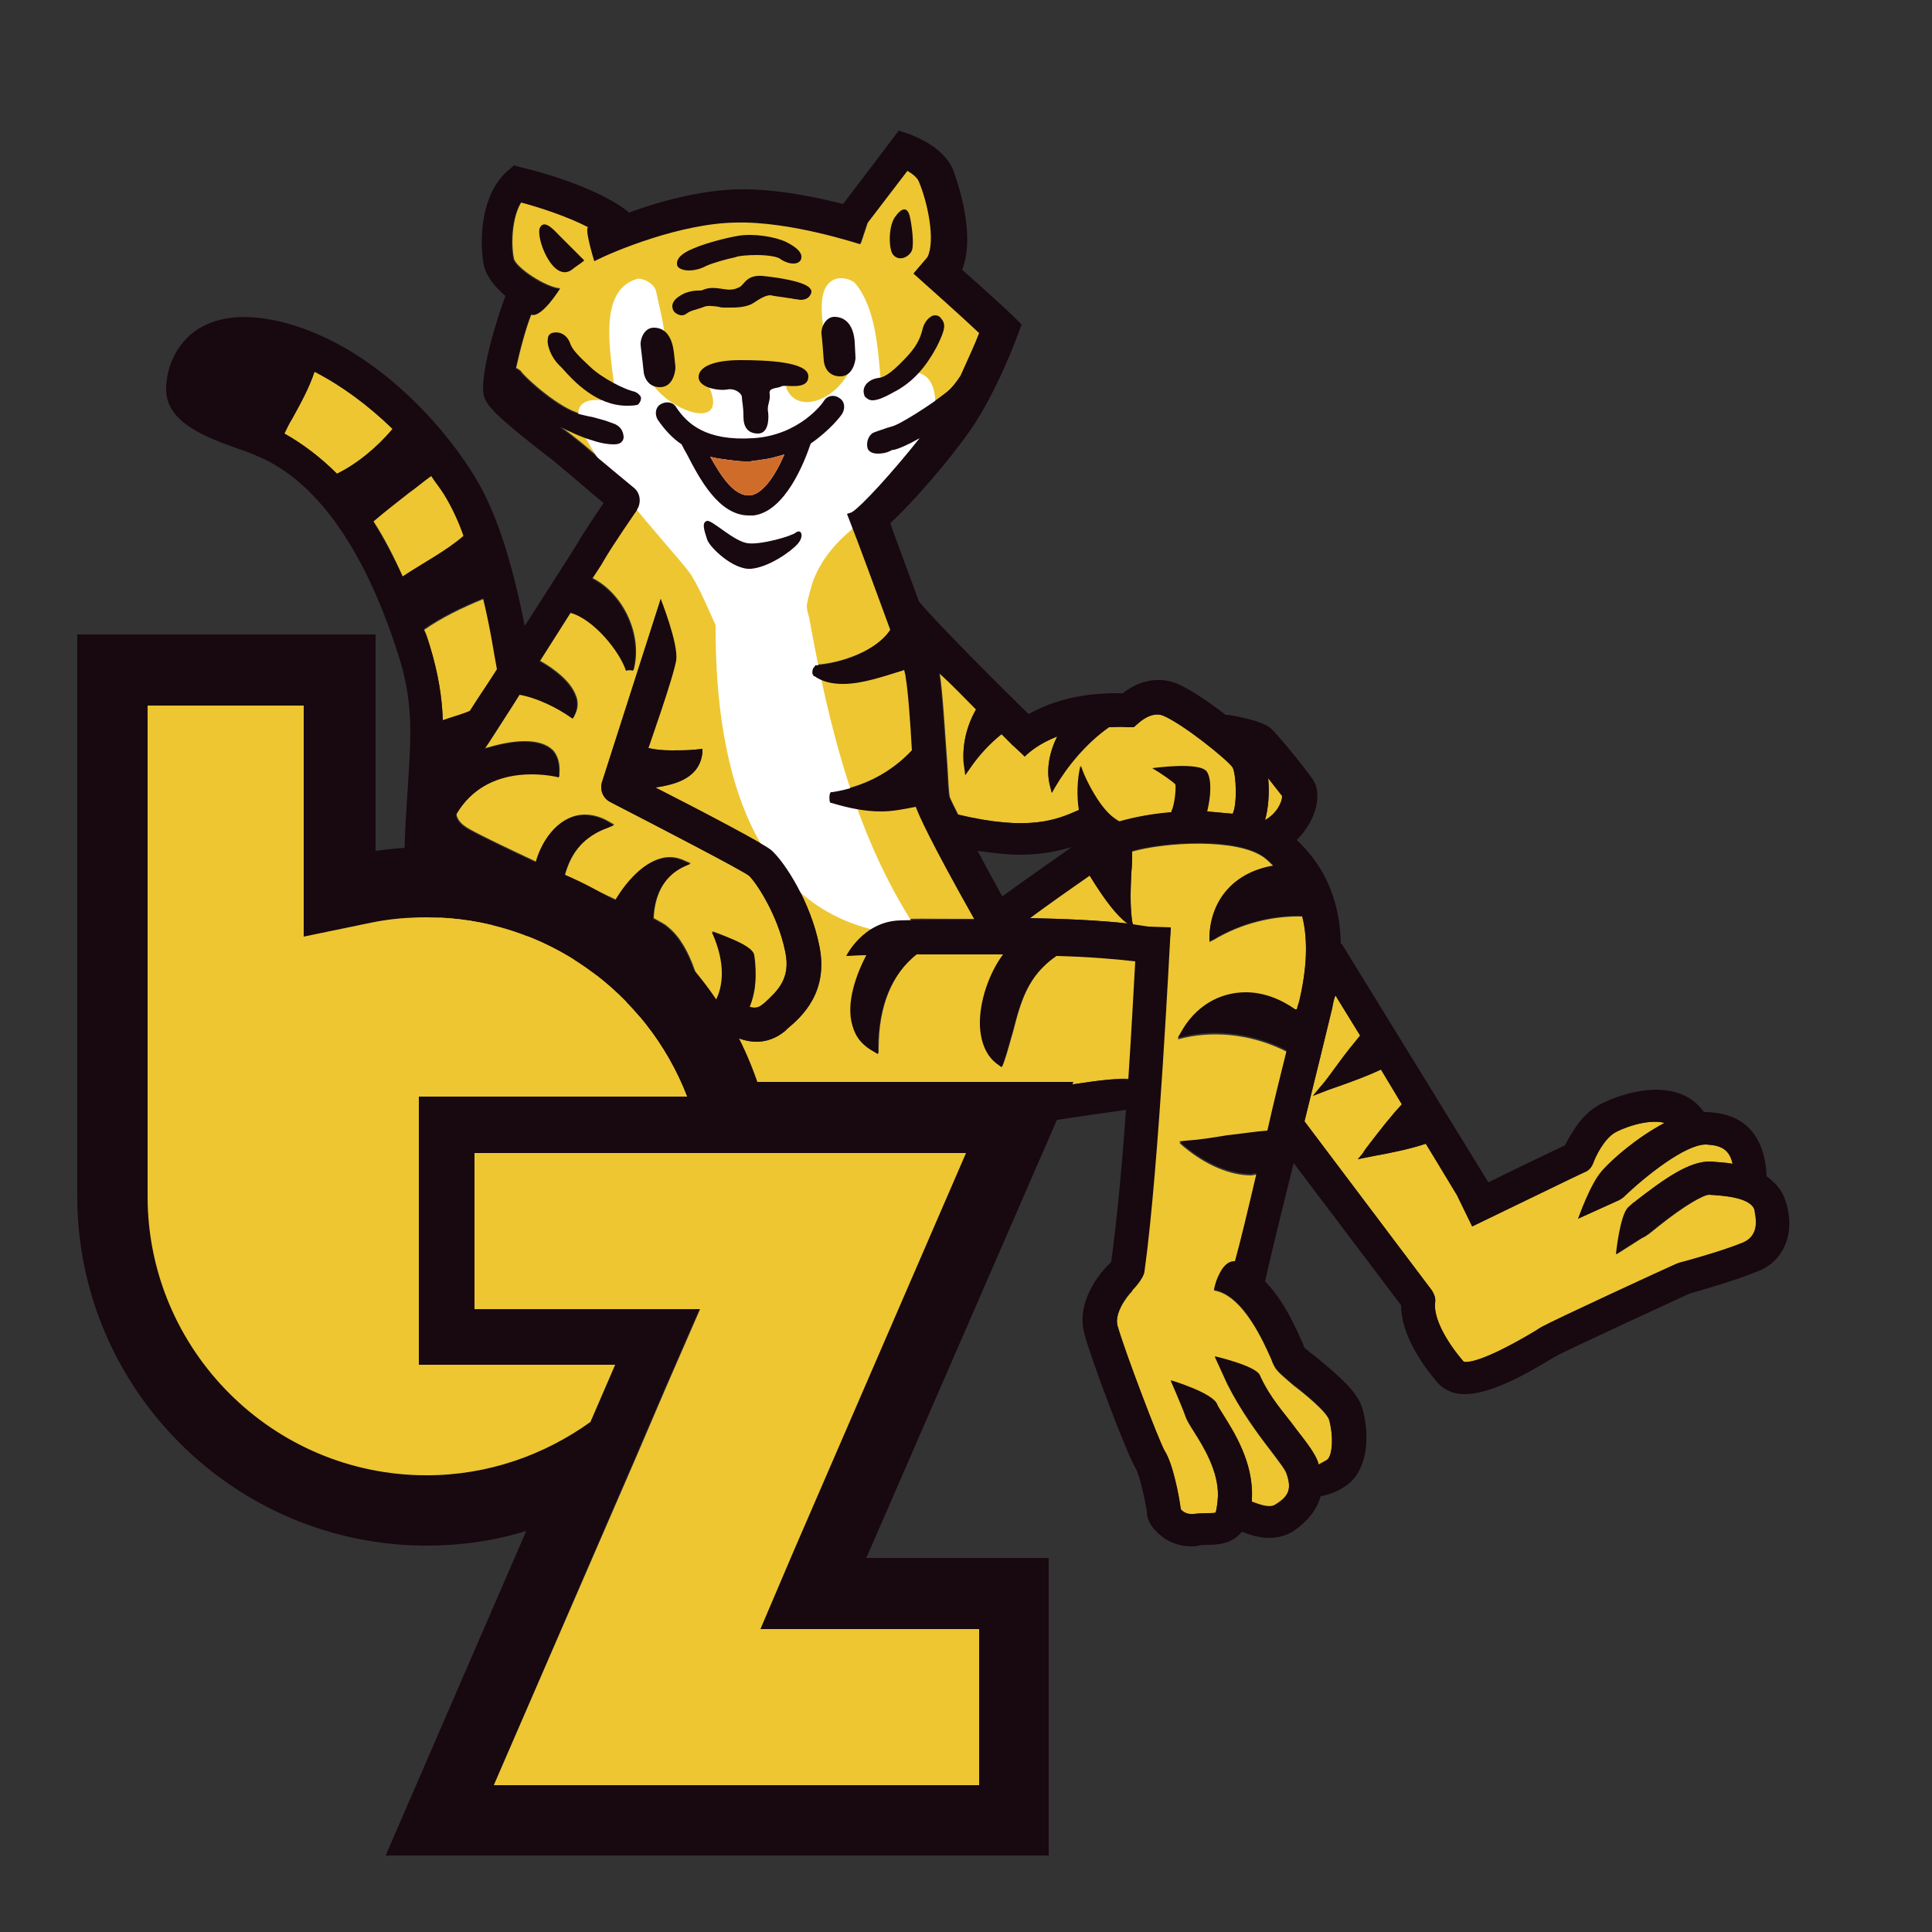 <?xml version="1.0" encoding="utf-8"?>
<!-- Generator: Adobe Illustrator 27.9.3, SVG Export Plug-In . SVG Version: 9.03 Build 53313)  -->
<svg version="1.1" id="レイヤー_1" xmlns="http://www.w3.org/2000/svg" xmlns:xlink="http://www.w3.org/1999/xlink" x="0px"
	 y="0px" viewBox="0 0 250 250" style="enable-background:new 0 0 250 250;" xml:space="preserve">
<rect x="0" y="0" width="250" height="250" fill="#333333" stroke="none"/>
<style type="text/css">
	.st0{fill:#EDC632;}
	.st1{fill:#FFFFFF;}
	.st2{fill:#180810;}
	.st3{fill:#D06C2A;}
</style>
<path class="st0" d="M139.6,140.2c-3.9,0.5-8.5,1.2-11.8,1.7c-9,1.4-25.7,3.5-31.1,3.9c-2.6,0.2-8.4,0.2-14.5-2.1
	c-0.4-4,0-7.9,0.5-11.8c0.1-1,0.2-2,0.4-3l0.1-0.8l-0.6,0.4c-3.7,2.4-6,6.5-6.4,11.7c-1.9-1.7-3.9-4.6-5.5-8.1
	c1.2-1.1,3.7-3.6,5.4-5.1c1-0.9,2.5-1.6,3.6-2.2c1.3-0.6,2-1,2-1.5c0-0.2,0-0.4-0.3-0.6c-0.2-0.1-0.4-0.2-0.7-0.2
	c-2.2,0-9.7,2.6-11.7,4.2l0,0c-0.9-3.6-1.1-7.4-0.2-10.9c0.4,0.2,0.9,0.4,1.3,0.6c5.4,2.5,12.7,6,13.8,6.8c1.7,1.4,3,6.1,3,7.4
	c0,1.4,1,2.8,2.5,3.6c0.8,0.4,1.6,0.6,2.4,0.6c1,0,2-0.3,2.8-0.9c0.9,0.5,2.1,0.9,3.3,0.9c1.2,0,2.5-0.4,3.7-1.4l0.3-0.3
	c1.8-1.5,5.4-4.7,4.1-10.8c-1.1-5.5-4.4-10.7-6.2-12.3c-1.1-0.9-9.1-5.1-15-8.1c2.8-0.4,5.8-1.3,6.1-4.6l0-0.4L90,97
	c-1,0.1-2.1,0.1-3.1,0.1c-1.2,0-2.1-0.1-3-0.3l3.6-11.4l-2-7.9l-7.6,23.7c-0.3,1,0.1,2.1,1.1,2.6c6.8,3.5,16.8,8.7,17.9,9.5
	c0.8,0.7,3.7,4.9,4.7,9.8c0.8,3.6-1.1,5.2-2.7,6.7l-0.4,0.3c-0.5,0.4-1.1,0.3-1.5,0.2c0.8-2,1-3.8,0.4-6.8c-0.3-1.3-5.2-3-5.2-3
	c2.7,5.9,0.5,9.3-0.3,9.9c-0.2,0.1-0.6,0-0.9-0.1c-0.2-2-1.4-7.9-4.6-10.4c-0.3-0.3-0.9-0.6-1.8-1.1c0.1-2.5,1-5.4,4.1-6.8l0.7-0.3
	l-0.7-0.3c-0.6-0.3-1.3-0.5-2-0.5c-2.8,0-5.4,2.8-7,5.5c-1.9-0.9-4.1-1.9-6.6-3.1c0.8-3.1,2.6-5.2,5.7-6.3l0.7-0.3l-0.7-0.4
	c-1-0.6-2.1-0.9-3.1-0.9c-3.1,0-5.4,2.9-6.3,6.1c-3.4-1.6-6.6-3.1-8.6-4.2c-1.3-0.7-1.6-1.4-1.7-1.8c0-0.1,0-0.1,0-0.2
	c2-3.4,5.4-5.2,9.8-5.2c1,0,2.1,0.1,3.1,0.3l0.4,0.1l0-0.4c0.1-1.3-0.2-2.3-0.8-3c-0.8-0.8-2-1.2-3.7-1.2c-1.6,0-3.4,0.4-5.1,0.9
	l0.6-0.9c1.2-1.9,2.6-4,3.9-6.1c2.3,0.4,4.9,1.7,6.6,2.9l0.3,0.2l0.2-0.4c0.4-0.8,0.5-1.7,0.1-2.6c-0.7-1.8-2.8-3.4-4.6-4.4
	c1.4-2.2,2.8-4.4,4-6.3c3,0.8,6.4,5,7.2,7.5c0.2-0.1,0.7-0.1,0.9,0c1.2-4.4-1.2-9.8-5.3-11.9c0.7-1.1,1.2-1.8,1.4-2.2
	c1.2-2.1,4.4-6.7,4.4-6.7c0.6-0.9,0.5-2.2-0.4-2.9c0,0-5.2-4.3-6.7-5.6c-0.4-0.3-1.2-1-2.3-1.8c-0.2-0.1-0.4-0.3-0.6-0.5
	c1.4,0.7,2.9,1.4,4.3,1.8c1.2,0.4,2.1,0.5,2.7,0.5c0.5,0,0.9-0.1,1.1-0.4c0.1-0.1,0.2-0.3,0.2-0.6c-0.1-0.7-0.3-1.4-1.6-1.8
	c-0.8-0.3-1.2-0.4-2.3-0.7c-0.5-0.1-1-0.2-1.8-0.4c-2.6-0.6-7-4.5-7.7-5.5c-0.2-0.2-0.4-0.3-0.6-0.4c0.5-2.3,1.3-5.3,2-7
	c1.3,0.6,3.7-3.3,3.7-3.3c-1.8-0.1-5.8-2.7-6-3.9c-0.4-2-0.2-5.4,1-7.3c2.3,0.6,6,1.8,8.7,3.2c-0.5,0.2,0.8,4.4,0.8,4.4
	c2.5-1.3,11.2-4.9,18.3-5c7.1-0.2,16,2.8,16.1,2.8l0.9-2.7l5.2-6.8c0.7,0.4,1.3,0.9,1.5,1.4c1.1,2.6,2.2,7.6,1.1,9.8l-1.8,2.1
	c1.9,1.7,6.4,5.7,8.5,7.7c-0.5,1.3-1.4,3.3-2.4,5.5c-0.1,0.2-0.3,0.4-0.4,0.6c-0.3,0.4-0.6,0.8-1,1.2c-1,1-5.4,3.9-7,4.6
	c-0.4,0.2-1,0.3-1.5,0.5c-0.6,0.2-1.2,0.4-1.4,0.5c-0.6,0.3-1,1.3-0.7,2.1c0.1,0.2,0.4,0.6,1.3,0.6c0.5,0,1.1-0.1,1.5-0.3
	c0.2-0.1,0.3-0.2,0.6-0.2c0.4-0.1,1-0.3,2.2-0.9c0.4-0.2,0.7-0.4,1.1-0.6c-3.5,4.4-7.5,8.8-8.8,9.6l0,0l-0.6,0.2
	c1.7,4.3,3.9,10.4,5.6,15c-1.9,2.9-6.6,4.4-9.6,4.6l-0.1,0l-0.2,0.3l-0.1,0.1c0,0.1-0.2,0.6,0,0.8l0.1,0.2h0.1c1,0.7,2.2,1,3.7,1
	c2.5,0,5.3-1,7.6-1.7c0.1,0,0.2-0.1,0.3-0.1c0.1,0.4,0.2,0.8,0.2,1c0.3,1.7,0.6,5.8,0.8,9.4c-2.7,2.9-6.3,4.8-10.3,5.4l-0.2,0
	l-0.1,0.2c-0.1,0.1-0.1,0.9,0,1.1l0.1,0.1l0.1,0c2.3,0.7,4.4,1.1,6.4,1.1c0,0,0,0,0,0c1.5,0,3-0.3,4.5-0.6c0.4,1.1,1.8,4.3,7.6,14.6
	c-7.8,0-7.6-0.1-9.6,0.1l-7,4.6c0.6,0,1.5-0.1,2.6-0.1c-1.2,2.3-2.7,6.1-1.8,9.1c0.4,1.5,1.3,2.6,2.8,3.4l0.5,0.3v-0.6
	c0-5.5,1.7-9.7,5-12.3c3.4,0,7.3,0,11.2,0c-1.8,2.4-3.1,6.1-3,9.2c0.1,2.3,0.9,4.1,2.4,5.1l0.4,0.3l0.2-0.5c0.5-1.4,0.8-2.7,1.2-4
	c1-3.9,1.9-7.3,5.7-9.9c4,0.1,7.7,0.4,10.2,0.7c-0.2,3.6-0.5,9.2-0.9,15.3C144.8,139.5,142.2,139.8,139.6,140.2z"/>
<path class="st1" d="M104.4,78.3c0.2-1.1,0.5-2.1,0.8-3.1c2.7-7,9.2-8.5,13.1-14.2c3.5-5.2,5.1-16.8-4.3-11.5
	c-0.4-4.1-0.6-9.5-3.3-12.8c-0.5-0.6-2.7-1.4-3.8,0.4c-1.5,2.4,0.4,8.8,0.4,8.8c1.2,1.3,3.6-0.3,2.9,1.5c-1.8,4.4-7.1,6.4-8.5,2.7
	c0.2-0.2,0.4-0.4,0.6-0.6l-0.8-0.2c-0.1-0.3-0.1-0.6-0.1-1c-1.1,0.2-2.1,0.6-2.8,1.2c-2.5,0.1-5.4-0.2-7.6-0.9
	c6.5,11-14.4,0.8-5-5.1c-0.1-1.6-0.7-3.9-1.1-5.8c-0.3-1.2-2-1.8-2.5-1.6c-5.6,1.7-3,11.1-2.7,16c-14.6-3.4,8.1,19.5,9.8,22.4
	c1.2,2,2.1,4.2,3.1,6.4c-0.1,18.8,4.9,39.7,26.6,40.2c-8.3-12.1-11.9-26.8-14.5-41.2C104.5,79.2,104.4,78.8,104.4,78.3z"/>
<path class="st0" d="M63.9,135.7c-1.9-1.9-3.5-4.2-4.7-7c1.8-0.1,4.2-0.4,5.3-0.9c1.1,4.5,3.2,8.6,5.4,11.8
	C68.1,138.9,65.9,137.6,63.9,135.7z"/>
<path class="st0" d="M166,103.1c0,0.6-0.7,2.1-2.2,3.1c0,0,0,0-0.1,0c0,0,0,0,0-0.1c0.4-1.4,0.6-3.5,0.4-5.4
	C164.9,101.7,165.6,102.6,166,103.1z"/>
<path class="st0" d="M36.8,56.1c0.3-0.6,0.6-1.3,1-1.9c1.1-2,2.2-4,2.9-6.1c3.5,1.8,6.9,4.3,10.1,7.4c-2,2.4-4.7,4.6-7.2,5.8
	C41.6,59.3,39.3,57.5,36.8,56.1z"/>
<path class="st0" d="M126.3,91.8c-1.2,2.1-1.8,4.5-1.6,7l0.2,0.5v1l0.7-1c1.1-1.6,2.5-3.1,4-4.3c0.8,0.8,1.4,1.4,1.5,1.5l0.1-0.1
	l1.4,1.5c0.6-0.6,1.9-1.7,4.2-2.6c-1,2-1.5,4.4-0.9,6.5l0.2,0.8l0.4-0.7c1.5-2.6,4-5.7,7-7.8c0.7,0,1.5-0.1,2.3,0l0.9,0l0.7-0.6
	c0,0,1.6-1.5,3.1-0.9c2.6,1.1,8.2,5.6,9,6.7c0.5,1,0.6,4.9,0,6c-1.1-0.1-2.2-0.2-3.3-0.3c0.5-1.9-4.2-0.6-4.5,0l0.2,0.1
	c-2.7,0.2-5.2,0.7-7,1.2c-3.5-1.9-5-7.2-5-7.2c-0.4,1.7-0.5,3.8-0.2,5.7c-2.9,1.3-6.5,2.8-15.7,0.6c-0.6-1.2-1-2-1.1-2.3
	c-0.1-0.5-0.2-2.1-0.3-4.1c-0.3-4-0.6-9.5-1-11.9C123.2,88.6,124.8,90.3,126.3,91.8z"/>
<path class="st0" d="M133.2,118.8c2.1-1.5,5.2-3.7,7.8-5.5c1.9,3.1,3.5,5.2,4.9,6.2C142.4,119.1,137.9,118.9,133.2,118.8z"/>
<path class="st0" d="M64.6,114.2c-0.5,1.8-0.8,3.7-0.9,5.6c-1.3,0.3-2.9,0.3-4.5,0.3c-0.8,0-1.5,0-2.2,0.1c-0.3-2.2-0.5-4.5-0.5-7.1
	c0-1.2,0-2.3,0.1-3.4c0.6,0.6,1.4,1.2,2.3,1.7c1.5,0.8,3.6,1.8,5.9,2.9L64.6,114.2z"/>
<path class="st0" d="M60.8,92c-1.2,0.5-2.4,0.8-3.5,1.2c-0.1-3-0.6-6.1-1.7-9.7c-0.2-0.7-0.4-1.4-0.7-2c2.3-1.6,5-2.9,7.7-4
	c1,4.1,1.5,7.7,1.8,9.2C63,88.6,61.7,90.5,60.8,92z"/>
<path class="st0" d="M48.3,67.4c1.5-1.3,3.1-2.5,4.6-3.7c1-0.7,1.9-1.5,2.9-2.2c0.5,0.8,1.1,1.5,1.6,2.3c1,1.6,1.9,3.5,2.6,5.5
	c-2.4,2.1-5.3,3.6-7.9,5.3C51,72.1,49.8,69.7,48.3,67.4z"/>
<path class="st0" d="M157.1,167c3.8,0.6,6.5,6.9,7.4,8.9c0.2,0.6,0.4,0.9,0.5,1.1c0.4,0.6,1,1.1,2.4,2.3c1.2,0.9,4.3,3.4,4.6,4.5
	c0.6,2.3,0.4,4.7-0.3,5.2c-0.5,0.3-0.9,0.5-1.1,0.6c0-0.1,0-0.1,0-0.2c-0.4-1.2-1.4-2.5-2.8-4.3c-1.6-2.2-3.4-4-4.8-7.1
	c-0.6-1.2-5.8-2.4-5.8-2.4s1,2.2,1.6,3.5c1.7,3.4,3.9,6.4,5.6,8.6c0.9,1.2,2,2.6,2.1,3.1c0.8,2.3-0.1,3.1-1.5,4
	c-0.7,0.4-1.7,0.1-3-0.4c0-0.2,0-0.3,0-0.5c0.2-4.6-2.3-8.5-3.8-10.9c-0.3-0.5-0.6-0.9-0.7-1.2c-0.6-1.5-6-3.1-6-3.1
	c0,0,1.4,3.2,1.9,4.6c0.2,0.6,0.6,1.2,1.1,2c1.2,1.9,3.2,5.1,3.1,8.4c-0.1,1.6-0.3,2.1-0.3,2.1c-0.2,0.1-0.8,0.1-1.1,0.1
	c-0.6,0-1.2,0-1.7,0.1c-1,0.1-1.5-0.4-1.7-0.6c-0.2-1.6-1-5.9-2.1-7.6c-0.7-1.2-5.1-12.7-6.1-16.2c-0.4-1.6,1.1-3.7,1.9-4.5
	c0,0,5-45.6,5-47l-2.9-0.1c-0.6-0.1-1.3-0.2-2-0.3l-0.1-0.4c-0.3-2.2-0.2-4.3-0.1-6.4c0.1-0.9,0.1-1.8,0.1-2.7
	c4.2-1.2,13.6-1.8,17.1,0.8c0.4,0.3,0.8,0.7,1.2,1.1c-4.9,0.8-8.1,4.2-8.3,9.1l0,0.7l0.6-0.3c3.5-2.1,7.6-3.1,11.4-3
	c0.8,3.1,0.6,6.9-0.4,11.1c-0.1,0.3-0.2,0.7-0.3,1.1h-0.2c-2-1.4-4.2-2.2-6.4-2.2c-3.5,0-6.6,1.9-8.4,5.2l-0.4,0.7l0.8-0.2
	c4.4-1,9.2-0.3,13.3,1.8c-0.8,3.2-1.7,6.8-2.5,10.4c-1.5,0.1-3.3,0.4-5.2,0.6c-1.8,0.3-3.7,0.6-5.3,0.7l-0.9,0.1l0.7,0.6
	c2.8,2.3,5.9,3.6,8.6,3.6c0.2,0,0.5-0.1,0.7-0.1c-1.1,4.7-2.1,8.9-2.8,11.4C157.3,164.1,157.1,167,157.1,167z"/>
<path class="st0" d="M225.5,160.8c-2.9,1.2-8.2,2.6-8.2,2.6c-0.1,0-0.2,0.1-0.3,0.1c-1.6,0.7-15.9,7.3-17.5,8.2
	c-0.2,0.1-0.5,0.3-0.8,0.5c-7.2,4.3-9,4.1-9.3,4c-2.5-2.9-3.9-5.8-3.7-7.6c0.1-0.6-0.1-1.1-0.4-1.6l-16.5-21.9
	c1.4-5.6,2.7-11,3.6-14.7c0.1-0.6,0.2-1.1,0.4-1.6l3.2,5.2c-0.9,1.1-1.8,2.2-2.6,3.3c-0.9,1.2-1.7,2.4-2.6,3.4l-0.9,1.1l1.3-0.5
	c0.7-0.3,1.4-0.5,2.2-0.8c1.7-0.6,3.6-1.3,5.3-2.1l2.7,4.5c-1.4,1.5-2.8,3.3-4.1,5c-0.4,0.5-0.7,0.9-1,1.4l-0.6,0.7l2-0.4
	c2.2-0.4,4.7-0.9,6.8-1.6l4.2,6.8c0,0-0.1,0-0.1,0l1.9,3.9c5.2-2.5,13.8-6.7,14.5-7c0.6-0.2,1-0.7,1.2-1.3c0.3-0.8,1.3-2.9,2.7-3.8
	c0.8-0.5,4.2-1.9,6.5-1.3c-3.6,1.9-6.9,4.9-8.1,6.2l-3.1,6.2l5.3-2.4c0.2-0.1,0.5-0.3,0.6-0.4c2.9-2.8,8-6.8,10.6-6.8
	c0,0,0.1,0,0.1,0c2,0.1,3,0.7,3.4,2.5c-1-0.2-2-0.2-2.8-0.3c-2.8-0.1-6.1,2.3-9.6,5c-0.6,0.5-2.6,7-2.6,7l3.3-2.1
	c0.5-0.2,1-0.6,2.1-1.5c3.5-2.8,5.9-4.1,6.6-4.1c1.7,0.1,5.3,0.3,5.9,1.9C227.1,157.3,227.9,159.8,225.5,160.8z"/>
<g>
	<path class="st2" d="M230.9,155c-0.5-1.3-1.4-2.1-2.3-2.8c0,0,0-0.1,0-0.1c-0.3-5.3-2.9-8-7.7-8.2c-0.1,0-0.2,0-0.2,0
		c-0.1,0-0.2,0-0.3,0l0.1,0c-3.8-5.3-12-1.9-13.8-0.8c-2.2,1.3-3.5,3.8-4.2,5.1c-1.9,0.9-6.5,3.1-9.9,4.8l-19-30.9l-0.1,0.1
		c-0.1-6.6-2.8-10.8-5.7-13.5c1.4-1.4,2.2-3,2.5-4.3c0.3-1.4,0.2-2.6-0.4-3.5c-0.7-1.1-4.5-5.8-5.5-6.7c-0.3-0.2-1.2-1-5.5-1.7
		c0,0-0.2,0-0.3,0c-2.2-1.7-4.6-3.3-6.2-4c-2.8-1.2-5.5-0.1-7.1,1.2c-4.8-0.1-8.8,0.8-12.2,2.7c-3.2-3.1-12.3-12.2-14.2-14.6l0,0
		c-1.3-3.6-2.8-7.5-3.7-10.1c3-2.8,7.4-7.8,10.4-12.1c3.4-4.9,6-12,6.1-12.3l0.5-1.3l-1-1c-0.8-0.8-4.1-3.8-6.7-6.1
		c2-5.1-1.2-12.9-1.2-13c-1.3-3-5.1-4.3-5.5-4.5l-1.5-0.5l-7.2,9.5c-3.5-0.9-8.8-2-13.6-1.9c-4.7,0.1-10,1.5-14.1,3
		c-4.1-3.4-12.8-5.6-13.8-5.8l-1.1-0.3l-0.8,0.7c-3.5,3-3.7,9.1-3.1,12.2c0.3,1.4,1.4,2.8,2.8,4c-1,2.6-3.6,10.8-2.7,13.2
		c0.5,1.3,2.2,2.9,8.1,7.5c1,0.7,1.7,1.4,2.1,1.7c1,0.8,3.5,3,5.2,4.4c-1.1,1.6-2.7,4-3.5,5.4c-0.6,1-3.5,5.5-6.7,10.5
		c-1.1-5.6-3.1-14.1-6.7-19.7c-4.9-7.8-14.1-17.1-25-19.7c-6-1.4-9.4,0-11.3,1.5c-2.1,1.7-3.4,4.4-3.4,7.3c0,4.3,5.2,6.2,9.4,7.7
		c1,0.3,1.9,0.7,2.6,1c9.5,4.1,15,16.1,18,25.5c2,6.2,1.7,10.4,1.3,16.8c-0.2,3.2-0.5,6.9-0.5,11.6c0,11.4,2.9,20,8.7,25.7
		c5.9,5.8,12.9,6.6,15,6.7c6.8,4,14,4.8,18.4,4.8c1.1,0,2,0,2.7-0.1c5.7-0.4,22.3-2.6,31.4-4c3.3-0.5,7.9-1.1,11.7-1.7
		c2.7-0.4,4.4-0.6,5.5-0.8c-0.5,7.2-1.2,14.5-1.9,19.6c0,0.1-0.2,0.3-0.2,0.3c-0.5,0.4-4.5,4.5-3.3,9c0.8,3.2,5.5,15.6,6.6,17.4
		c0.6,0.9,1.4,4.9,1.5,5.7c0,1.5,1.2,2.6,1.7,3c1.1,1,2.6,1.5,4.1,1.5c0.3,0,0.6,0,0.9-0.1c0.4-0.1,0.8-0.1,1.2-0.1
		c1.7,0,3.3-0.3,4.4-1.7c1,0.4,2.2,0.8,3.5,0.8c1,0,2.1-0.2,3.2-0.9c1.9-1.3,3-2.8,3.5-4.5c1.3-0.2,2.5-0.8,3.2-1.3
		c2.9-1.9,3.2-6.5,2.2-10c-0.6-2.2-3.1-4.3-6-6.7c-0.5-0.4-1.2-0.9-1.5-1.2c-0.1-0.1-0.1-0.3-0.2-0.5c-0.8-1.8-2.3-5.4-4.9-8.1
		c0.5-2.3,2-8.5,3.7-15.3l13.9,18.4c0,3.9,2.9,7.9,4.7,10c0.9,1,2.1,1.5,3.5,1.5c3.1,0,7.2-2.1,11.3-4.6c0.3-0.2,0.6-0.3,0.7-0.4
		c1.1-0.6,10.8-5.1,17.1-8c1-0.3,5.7-1.6,8.6-2.8C231,163.3,232.5,159.2,230.9,155z M163.7,106.1c0.4-1.4,0.6-3.5,0.4-5.4
		c0.7,0.9,1.4,1.8,1.8,2.3C165.9,103.7,165.3,105.2,163.7,106.1C163.7,106.2,163.7,106.2,163.7,106.1
		C163.7,106.1,163.7,106.1,163.7,106.1z M126.3,91.8c-1.2,2.1-1.8,4.5-1.6,7l0.2,1.5l0.7-1c1.1-1.6,2.5-3.1,4-4.3
		c0.8,0.8,1.4,1.4,1.5,1.5l1.5,1.4c0.6-0.6,1.9-1.7,4.2-2.6c-1,2-1.5,4.4-0.9,6.5l0.2,0.8l0.4-0.7c1.5-2.6,4-5.7,7-7.8
		c0.7,0,1.5-0.1,2.3,0l0.9,0l0.7-0.6c0,0,1.6-1.5,3.1-0.9c2.6,1.1,8.2,5.6,9,6.7c0.5,1,0.6,4.9,0,6c-1.1-0.1-2.2-0.2-3.3-0.3
		c0.5-1.9,0.6-4.1,0-5.1c-0.8-1.4-7.1-0.5-7.1-0.5c1.2,0.7,2.6,1.7,3,2.1c0.1,0.9-0.2,2.9-0.5,3.4c0,0,0,0.2-0.1,0.2
		c-2.6,0.2-5,0.7-6.7,1.2c-2.8-1.5-5-7.2-5-7.2c-0.4,1.7-0.5,3.8-0.2,5.7c-2.9,1.3-6.5,2.8-15.7,0.6c-0.6-1.2-1-2-1.1-2.3
		c-0.1-0.5-0.2-2.1-0.3-4.1c-0.3-4-0.6-9.5-1-11.9C123.2,88.6,124.8,90.3,126.3,91.8z M159.7,105.2
		C159.7,105.2,159.6,105.2,159.7,105.2C159.6,105.1,159.6,105.1,159.7,105.2L159.7,105.2z M141,113.3c1.9,3.1,3.5,5.2,4.9,6.2
		c-3.5-0.4-8-0.6-12.6-0.7C135.3,117.3,138.4,115.1,141,113.3z M129.7,116c-1.1-2-2.2-4-3.2-5.9c2.1,0.3,3.9,0.5,5.5,0.5
		c2.9,0,5-0.5,6.7-1C135.6,111.8,131.7,114.5,129.7,116z M36.8,56.1c0.3-0.6,0.6-1.3,1-1.9c1.1-2,2.2-4,2.9-6.1
		c3.5,1.8,6.9,4.3,10.1,7.4c-2,2.4-4.7,4.6-7.2,5.8C41.6,59.3,39.3,57.5,36.8,56.1z M52.1,74.6c-1.1-2.4-2.4-4.8-3.8-7.1
		c1.5-1.3,3.1-2.5,4.6-3.7c1-0.7,1.9-1.5,2.9-2.2c0.5,0.8,1.1,1.5,1.6,2.3c1,1.6,1.9,3.5,2.6,5.5C57.7,71.3,54.8,72.8,52.1,74.6z
		 M54.8,81.4c2.3-1.6,5-2.9,7.7-4c1,4.1,1.5,7.7,1.8,9.2c-1.3,2-2.5,3.9-3.5,5.4c-1.2,0.5-2.4,0.8-3.5,1.2c-0.1-3-0.6-6.1-1.7-9.7
		C55.3,82.7,55.1,82,54.8,81.4z M57,120.1c-0.3-2.2-0.5-4.5-0.5-7.1c0-1.2,0-2.3,0.1-3.4c0.6,0.6,1.4,1.2,2.3,1.7
		c1.5,0.8,3.6,1.8,5.9,2.9l-0.1,0c-0.5,1.8-0.8,3.7-0.9,5.6c-1.3,0.3-2.9,0.3-4.5,0.3C58.4,120.1,57.7,120.1,57,120.1z M63.9,135.7
		c-1.9-1.9-3.5-4.2-4.7-7c1.8-0.1,4.2-0.4,5.3-0.9c1.1,4.5,3.2,8.6,5.4,11.8C68.1,138.9,65.9,137.6,63.9,135.7z M139.6,140.2
		c-3.9,0.5-8.5,1.2-11.8,1.7c-9,1.4-25.7,3.5-31.1,3.9c-2.6,0.2-8.4,0.2-14.5-2.1c-0.4-4,0-7.9,0.5-11.8c0.1-1,0.2-2,0.4-3l0.1-0.8
		l-0.6,0.4c-3.7,2.4-6,6.5-6.4,11.7c-1.9-1.7-3.9-4.6-5.5-8.1c1.2-1.1,3.7-3.6,5.4-5.1c1-0.9,2.5-1.6,3.6-2.2c1.3-0.6,2-1,2-1.5
		c0-0.2,0-0.4-0.3-0.6c-0.2-0.1-0.4-0.2-0.7-0.2c-2.2,0-9.7,2.6-11.7,4.2l0,0c-0.9-3.6-1.1-7.4-0.2-10.9c0.4,0.2,0.9,0.4,1.3,0.6
		c5.4,2.5,12.7,6,13.8,6.8c1.7,1.4,3,6.1,3,7.4c0,1.4,1,2.8,2.5,3.6c0.8,0.4,1.6,0.6,2.4,0.6c1,0,2-0.3,2.8-0.9
		c0.9,0.5,2.1,0.9,3.3,0.9c1.2,0,2.5-0.4,3.7-1.4l0.3-0.3c1.8-1.5,5.4-4.7,4.1-10.8c-1.1-5.5-4.4-10.7-6.2-12.3
		c-1.1-0.9-9.1-5.1-15-8.1c2.8-0.4,5.8-1.3,6.1-4.6l0-0.4L90,97c-1,0.1-2.1,0.1-3.1,0.1c-1.2,0-2.1-0.1-3-0.3c0,0,3.3-9.3,3.6-11.4
		c0.3-2.1-2-7.9-2-7.9l-7.6,23.7c-0.3,1,0.1,2.1,1.1,2.6c6.8,3.5,16.8,8.7,17.9,9.5c0.8,0.7,3.7,4.9,4.7,9.8
		c0.8,3.6-1.1,5.2-2.7,6.7l-0.4,0.3c-0.5,0.4-1.1,0.3-1.5,0.2c0.7-1.8,1-4.1,0.6-6.7c-0.2-1.5-5.5-3-5.5-3c2.7,5.9,0.5,9.3-0.3,9.9
		c-0.2,0.1-0.6,0-0.9-0.1c-0.2-2-1.4-7.9-4.6-10.4c-0.3-0.3-0.9-0.6-1.8-1.1c0.1-2.5,1-5.4,4.1-6.8l0.7-0.3l-0.7-0.3
		c-0.6-0.3-1.3-0.5-2-0.5c-2.8,0-5.4,2.8-7,5.5c-1.9-0.9-4.1-1.9-6.6-3.1c0.8-3.1,2.6-5.2,5.7-6.3l0.7-0.3l-0.7-0.4
		c-1-0.6-2.1-0.9-3.1-0.9c-3.1,0-5.4,2.9-6.3,6.1c-3.4-1.6-6.6-3.1-8.6-4.2c-1.3-0.7-1.6-1.4-1.7-1.8c0-0.1,0-0.1,0-0.2
		c2-3.4,5.4-5.2,9.8-5.2c1,0,2.1,0.1,3.1,0.3l0.4,0.1l0-0.4c0.1-1.3-0.2-2.3-0.8-3c-0.8-0.8-2-1.2-3.7-1.2c-1.6,0-3.4,0.4-5.1,0.9
		l0.6-0.9c1.2-1.9,2.6-4,3.9-6.1c2.3,0.4,4.9,1.7,6.6,2.9l0.3,0.2l0.2-0.4c0.4-0.8,0.5-1.7,0.1-2.6c-0.7-1.8-2.8-3.4-4.6-4.4
		c1.4-2.2,2.8-4.4,4-6.3c3,0.8,6.4,5,7.2,7.5c0.2-0.1,0.7-0.1,0.9,0c1.2-4.4-1.2-9.8-5.3-11.9c0.7-1.1,1.2-1.8,1.4-2.2
		c1.2-2.1,4.4-6.7,4.4-6.7c0.6-0.9,0.5-2.2-0.4-2.9c0,0-5.2-4.3-6.7-5.6c-0.4-0.3-1.2-1-2.3-1.8c-0.2-0.1-0.4-0.3-0.6-0.5
		c1.4,0.7,2.9,1.4,4.3,1.8c1.2,0.4,2.1,0.5,2.7,0.5c0.5,0,0.9-0.1,1.1-0.4c0.1-0.1,0.2-0.3,0.2-0.6c-0.1-0.7-0.3-1.4-1.6-1.8
		c-0.8-0.3-1.2-0.4-2.3-0.7c-0.5-0.1-1-0.2-1.8-0.4c-2.6-0.6-7-4.5-7.7-5.5c-0.2-0.2-0.4-0.3-0.6-0.4c0.5-2.3,1.3-5.3,2-7
		c1.3,0.6,3.7-3.3,3.7-3.3c-1.8-0.1-5.8-2.7-6-3.9c-0.4-2-0.2-5.4,1-7.3c2.3,0.6,6,1.8,8.7,3.2c-0.5,0.2,0.8,4.4,0.8,4.4
		c2.5-1.3,11.2-4.9,18.3-5c7.1-0.2,16,2.8,16.1,2.8l0.9-2.7l5.2-6.8c0.7,0.4,1.3,0.9,1.5,1.4c1.1,2.6,2.2,7.6,1.1,9.8l-1.8,2.1
		c1.9,1.7,6.4,5.7,8.5,7.7c-0.5,1.3-1.4,3.3-2.4,5.5c-0.1,0.2-0.3,0.4-0.4,0.6c-0.3,0.4-0.6,0.8-1,1.2c-1,1-5.4,3.9-7,4.6
		c-0.4,0.2-1,0.3-1.5,0.5c-0.6,0.2-1.2,0.4-1.4,0.5c-0.6,0.3-1,1.3-0.7,2.1c0.1,0.2,0.4,0.6,1.3,0.6c0.5,0,1.1-0.1,1.5-0.3
		c0.2-0.1,0.3-0.2,0.6-0.2c0.4-0.1,1-0.3,2.2-0.9c0.4-0.2,0.7-0.4,1.1-0.6c-3.5,4.4-7.5,8.8-8.8,9.6l-0.6,0.2
		c1.7,4.3,3.9,10.4,5.6,15c-1.9,2.9-6.6,4.4-9.6,4.6l-0.1,0l-0.2,0.3l-0.1,0.1c0,0.1-0.2,0.6,0,0.8l0.1,0.2h0.1c1,0.7,2.2,1,3.7,1
		c2.5,0,5.3-1,7.6-1.7c0.1,0,0.2-0.1,0.3-0.1c0.1,0.4,0.2,0.8,0.2,1c0.3,1.7,0.6,5.8,0.8,9.4c-2.7,2.9-6.3,4.8-10.3,5.4l-0.2,0
		l-0.1,0.2c-0.1,0.1-0.1,0.9,0,1.1l0.1,0.1l0.1,0c2.3,0.7,4.4,1.1,6.4,1.1c0,0,0,0,0,0c1.5,0,3-0.3,4.5-0.6
		c0.4,1.1,1.8,4.3,7.6,14.6c-3.5,0-6.8,0-9.6,0.1c-4.8,0.1-7,4.6-7,4.6c0.6,0,1.5-0.1,2.6-0.1c-1.2,2.3-2.7,6.1-1.8,9.1
		c0.4,1.5,1.3,2.6,2.8,3.4l0.5,0.3v-0.6c0-5.5,1.7-9.7,5-12.3c3.4,0,7.3,0,11.2,0c-1.8,2.4-3.1,6.1-3,9.2c0.1,2.3,0.9,4.1,2.4,5.1
		l0.4,0.3l0.2-0.5c0.5-1.4,0.8-2.7,1.2-4c1-3.9,1.9-7.3,5.7-9.9c4,0.1,7.7,0.4,10.2,0.7c-0.2,3.6-0.5,9.2-0.9,15.3
		C144.8,139.5,142.2,139.8,139.6,140.2z M167.8,130.6h-0.2c-2-1.4-4.2-2.2-6.4-2.2c-3.5,0-6.6,1.9-8.4,5.2l-0.4,0.7l0.8-0.2
		c4.4-1,9.2-0.3,13.3,1.8c-0.8,3.2-1.7,6.8-2.5,10.4c-1.5,0.1-3.3,0.4-5.2,0.6c-1.8,0.3-3.7,0.6-5.3,0.7l-0.9,0.1l0.7,0.6
		c2.8,2.3,5.9,3.6,8.6,3.6c0.2,0,0.5-0.1,0.7-0.1c-1.1,4.7-2.1,8.9-2.8,11.4c-2-0.1-2.7,3.7-2.7,3.7c3.8,0.6,6.5,6.9,7.4,8.9
		c0.2,0.6,0.4,0.9,0.5,1.1c0.4,0.6,1,1.1,2.4,2.3c1.2,0.9,4.3,3.4,4.6,4.5c0.6,2.3,0.4,4.7-0.3,5.2c-0.5,0.3-0.9,0.5-1.1,0.6
		c0-0.1,0-0.1,0-0.2c-0.4-1.2-1.4-2.5-2.8-4.3c-1.6-2.2-3.4-4-4.8-7.1c-0.6-1.2-5.8-2.4-5.8-2.4s1,2.2,1.6,3.5
		c1.7,3.4,3.9,6.4,5.6,8.6c0.9,1.2,2,2.6,2.1,3.1c0.8,2.3-0.1,3.1-1.5,4c-0.7,0.4-1.7,0.1-3-0.4c0-0.2,0-0.3,0-0.5
		c0.2-4.6-2.3-8.5-3.8-10.9c-0.3-0.5-0.6-0.9-0.7-1.2c-0.6-1.5-6-3.1-6-3.1c0,0,1.4,3.2,1.9,4.6c0.2,0.6,0.6,1.2,1.1,2
		c1.2,1.9,3.2,5.1,3.1,8.4c-0.1,1.6-0.3,2.1-0.3,2.1c-0.2,0.1-0.8,0.1-1.1,0.1c-0.6,0-1.2,0-1.7,0.1c-1,0.1-1.5-0.4-1.7-0.6
		c-0.2-1.6-1-5.9-2.1-7.6c-0.7-1.2-5.1-12.7-6.1-16.2c-0.4-1.6,1.1-3.7,1.9-4.5c0,0,1.5-1.5,1.6-2.5c1.9-13.7,3.3-43.2,3.4-44.5
		l-2.9-0.1c-0.6-0.1-1.3-0.2-2-0.3l-0.1-0.4c-0.3-2.2-0.2-4.3-0.1-6.4c0.1-0.9,0.1-1.8,0.1-2.7c4.2-1.2,13.6-1.8,17.1,0.8
		c0.4,0.3,0.8,0.7,1.2,1.1c-4.9,0.8-8.1,4.2-8.3,9.1l0,0.7l0.6-0.3c3.5-2.1,7.6-3.1,11.4-3c0.8,3.1,0.6,6.9-0.4,11.1
		C168,129.9,167.9,130.2,167.8,130.6z M225.5,160.8c-2.9,1.2-8.2,2.6-8.2,2.6c-0.1,0-0.2,0.1-0.3,0.1c-1.6,0.7-15.9,7.3-17.5,8.2
		c-0.2,0.1-0.5,0.3-0.8,0.5c-7.2,4.3-9,4.1-9.3,4c-2.5-2.9-3.9-5.8-3.7-7.6c0.1-0.6-0.1-1.1-0.4-1.6l-16.5-21.9
		c1.4-5.6,2.7-11,3.6-14.7c0.1-0.6,0.2-1.1,0.4-1.6l3.2,5.2c-0.9,1.1-1.8,2.2-2.6,3.3c-0.9,1.2-1.7,2.4-2.6,3.4l-0.9,1.1l1.3-0.5
		c0.7-0.3,1.4-0.5,2.2-0.8c1.7-0.6,3.6-1.3,5.3-2.1l2.7,4.5c-1.4,1.5-2.8,3.3-4.1,5c-0.4,0.5-0.7,0.9-1,1.4l-0.6,0.7l2-0.4
		c2.2-0.4,4.7-0.9,6.8-1.6c0,0,4.1,6.8,4.1,6.8l1.9,3.9c5.2-2.5,13.8-6.7,14.5-7c0.6-0.2,1-0.7,1.2-1.3c0.3-0.8,1.3-2.9,2.7-3.8
		c0.8-0.5,4.2-1.9,6.5-1.3c-3.6,1.9-6.7,4.6-8.1,6.2c-1.5,1.6-3.1,6.2-3.1,6.2l5.3-2.4c0.2-0.1,0.5-0.3,0.6-0.4
		c2.9-2.8,8-6.8,10.6-6.8c0,0,0.1,0,0.1,0c2,0.1,3,0.7,3.4,2.5c-1-0.2-2-0.2-2.8-0.3c-2.8-0.1-6.1,2.3-9.6,5c-0.6,0.5,0-0.1-1.1,0.9
		c-1.1,1-1.6,6.1-1.6,6.1l3.3-2.1c0.5-0.2,1-0.6,2.1-1.5c3.5-2.8,5.9-4.1,6.6-4.1c1.7,0.1,5.3,0.3,5.9,1.9
		C227.1,157.3,227.9,159.8,225.5,160.8z"/>
	<path class="st2" d="M87.4,47.6c0,0,0-0.3-0.2-2c-0.2-1.7-0.9-3.2-2.6-3.2c-1.3,0-1.8,1.6-1.7,2.3c0.1,0.7,0.4,3.5,0.4,3.5
		s0.2,1.9,2.1,1.9C87.3,50.1,87.4,47.6,87.4,47.6z"/>
	<path class="st2" d="M108.6,48.7c1.9,0.1,2.1-2.3,2.1-2.3s0-0.3-0.1-2.1c-0.1-1.7-0.8-3.2-2.5-3.3c-1.3-0.1-1.9,1.5-1.8,2.2
		c0.1,0.7,0.3,3.5,0.3,3.5S106.7,48.6,108.6,48.7z"/>
	<path class="st2" d="M101.1,50c0.5-0.3,3.5,0.6,3.5-1.3c0-1.9-5.4-2.1-8.8-2.1c-3.3,0-5.4,0.8-5.4,2.2c0,1.4,2.7,1.8,3.7,1.6
		c1-0.2,1.9,0.5,1.9,1c0,0.5,0.2,1.1,0.2,2.5c0,1.4,0.6,2.2,1.9,2.2c1.3,0,1.4-1.8,1.3-2.7c-0.2-1,0.3-1.4,0.2-2.4
		C99.4,50.1,100.6,50.3,101.1,50z"/>
	<path class="st2" d="M74,34.9c0.6-0.5,1.3-0.9,1.6-1.2c0,0-2.7-2.7-3.2-3.2c-0.5-0.5-1.9-2.2-2.5-1.1C69.2,30.5,71.5,36.7,74,34.9z
		"/>
	<path class="st2" d="M118,32.4c0.3-0.8,0-3.3-0.3-4.5c-0.3-1.1-1-1.1-1.9,0.2s-0.8,4.3-0.2,4.9C116.4,33.9,117.7,33.2,118,32.4z"/>
	<path class="st2" d="M103,68.9c-0.6,0.5-4.5,1.6-6.2,1.4c-1.8-0.2-4.6-3-5.3-2.9c-0.8,0.2-0.3,1.4,0,2.4c0.3,1,3.4,4,5.7,3.8
		c2.2-0.2,5-2.1,6-3.2C104.1,69.4,103.7,68.4,103,68.9z"/>
	<path class="st2" d="M81.8,50.6c-1.1-0.3-3.8-1.6-5.4-3.1c-1.5-1.4-2.3-2.2-2.6-3c-0.4-1.2-1.4-1.7-2.4-1.4
		c-0.3,0.1-0.5,0.4-0.5,0.7c-0.2,0.9,0.5,2.5,1.4,3.4c0.1,0.1,0.3,0.3,0.5,0.5c1.4,1.6,4.4,4.8,8.3,4.8c0.4,0,0.9,0,1.3-0.1l0.1,0
		l0.1-0.1c0,0,0.5-0.5,0.3-1C82.6,50.9,82.3,50.7,81.8,50.6z"/>
	<path class="st2" d="M112.9,51.8c0.7,0,1.6-0.4,3.2-1.3c2.1-1.2,3.7-3,5.1-5.6c1.2-2.4,1.2-3,0.5-3.8c-0.2-0.2-0.4-0.3-0.7-0.3
		c-0.7,0-1.4,0.9-1.6,1.7c-0.2,0.8-0.5,2-2,3.6c-1.5,1.6-2.7,2.7-3.7,2.8c-0.8,0.1-1.5,0.5-1.8,1.1c-0.2,0.4-0.2,0.8,0,1.3
		C112.1,51.5,112.4,51.8,112.9,51.8z"/>
	<path class="st2" d="M88.2,40.8c0.4,0,0.6-0.2,0.9-0.4c0.2-0.1,0.4-0.2,0.8-0.3c0.3-0.1,0.7-0.2,1.2-0.4c0.5-0.2,1.2-0.1,1.9,0
		c0.3,0.1,0.5,0.1,0.8,0.1c0.2,0,0.5,0,0.8,0c0.5,0,2,0,2.9-0.6c0.9-0.6,1.6-1,2.2-1c0,0,0,0,0,0c0.4,0.1,1.2,0.2,1.9,0.3
		c0.5,0.1,0.9,0.1,1.2,0.2c0.3,0,0.6,0.1,0.8,0.1c1,0,1.3-0.6,1.4-1c0-0.1,0-0.3-0.2-0.5c-0.8-1-5.1-1.5-6.2-1.6
		c-1.4-0.1-2,0.5-2.4,1c-0.2,0.2-0.3,0.3-0.4,0.4c-0.6,0.3-1.1,0.5-2.2,0.3c-1.2-0.2-1.9-0.2-2.6,0.1c-0.2,0.1-0.4,0.1-0.7,0.1
		c-0.5,0-1,0.1-1.6,0.3c-1.1,0.5-1.6,1-1.7,1.6c0,0.2,0,0.6,0.3,0.9C87.5,40.6,87.9,40.8,88.2,40.8z"/>
	<path class="st2" d="M89.1,35c0.5,0,1.4-0.1,2.3-0.6c0.9-0.4,2.7-0.9,3.7-1.1l0.3-0.1c0.4-0.1,1.4-0.2,2.5-0.2
		c1.4,0,2.5,0.2,2.9,0.4c1.1,0.8,2.2,0.9,2.7,0.4c0.2-0.2,0.2-0.4,0.2-0.7c-0.1-0.6-0.8-1.2-2-1.8c-1.5-0.7-4.2-1.1-6.1-0.8
		c-1.8,0.3-4.3,1-5.5,1.5c-1.3,0.5-2.4,1.1-2.5,2c0,0.2,0,0.3,0.1,0.5C88,34.9,88.8,35,89.1,35z"/>
	<path class="st2" d="M109,53.5c0.4-0.7,0.3-1.6-0.4-2c-0.7-0.5-1.6-0.3-2,0.4c-0.1,0.2-3.1,4.4-9.1,4.8c-6.2,0.4-8.6-1.9-10-4
		c-0.4-0.7-1.3-0.8-2-0.4c-0.7,0.4-0.8,1.3-0.4,2c0.9,1.3,1.9,2.4,3.1,3.2c0.2,0.4,0.4,0.8,0.7,1.3c1.6,3.1,4.1,7.9,8,7.9
		c0.2,0,0.4,0,0.6,0c4.1-0.5,6.6-6.9,7.4-9.3C107.5,55.6,108.9,53.7,109,53.5z M97.1,64.1c-2.1,0.2-3.8-2.5-5.2-5
		c0.7,0.2,1.5,0.3,2.3,0.4c0.7,0.1,1.5,0.2,2.1,0.2h0c0.3,0,0.5,0,0.8,0c0.4-0.1,0.9-0.1,1.3-0.2c1.1-0.1,2.1-0.4,3.1-0.7
		C100.3,61.6,98.7,63.9,97.1,64.1z"/>
</g>
<path class="st3" d="M97.1,64.1c-2.1,0.2-3.8-2.5-5.2-5c0.7,0.2,1.5,0.3,2.3,0.4c0.7,0.1,1.5,0.2,2.1,0.2h0c0.3,0,0.5,0,0.8,0
	c0.4-0.1,0.9-0.1,1.3-0.2c1.1-0.1,2.1-0.4,3.1-0.7C100.3,61.6,98.7,63.9,97.1,64.1z"/>
<path class="st2" d="M138.9,140H98c-6.3-18.3-23.3-30.4-42.7-30.4c-2.2,0-4.5,0.2-6.7,0.5V82.1H10v72.7c0,24.9,20.3,45.2,45.2,45.2
	c4.4,0,8.7-0.6,12.9-1.9l-18.2,42h85.8v-38.5h-23.6L138.9,140z M55.2,190.9c-19.9,0-36.1-16.2-36.1-36.1V91.3h20.2v21.1v8.8l8.7-1.8
	c2.4-0.5,4.8-0.7,7.2-0.7c15.4,0,28.5,9.7,33.7,23.2H54.2v34.7h25.4l-3.2,7.4C70.4,188.3,63.1,190.9,55.2,190.9z M126.7,210.8V231
	H63.9l18.3-42.4l3.9-9.1l4.4-10.1h-2.4h-8.6H61.4v-20.2h29.4h7.3H125l-22.3,51.5l-4.4,10.1h11H126.7z"/>
<path class="st0" d="M55.2,190.9c-19.9,0-36.1-16.2-36.1-36.1V91.3h20.2v21.1v8.8l8.7-1.8c2.4-0.5,4.8-0.7,7.2-0.7
	c15.4,0,28.5,9.7,33.7,23.2H54.2v34.7h25.4l-3.2,7.4C70.4,188.3,63.1,190.9,55.2,190.9z"/>
<polygon class="st0" points="109.4,210.8 126.7,210.8 126.7,231 63.9,231 82.3,188.6 86.2,179.5 90.6,169.4 88.2,169.4 79.6,169.4 
	61.4,169.4 61.4,149.2 90.8,149.2 98.1,149.2 125,149.2 102.7,200.7 98.4,210.8 "/>
</svg>
